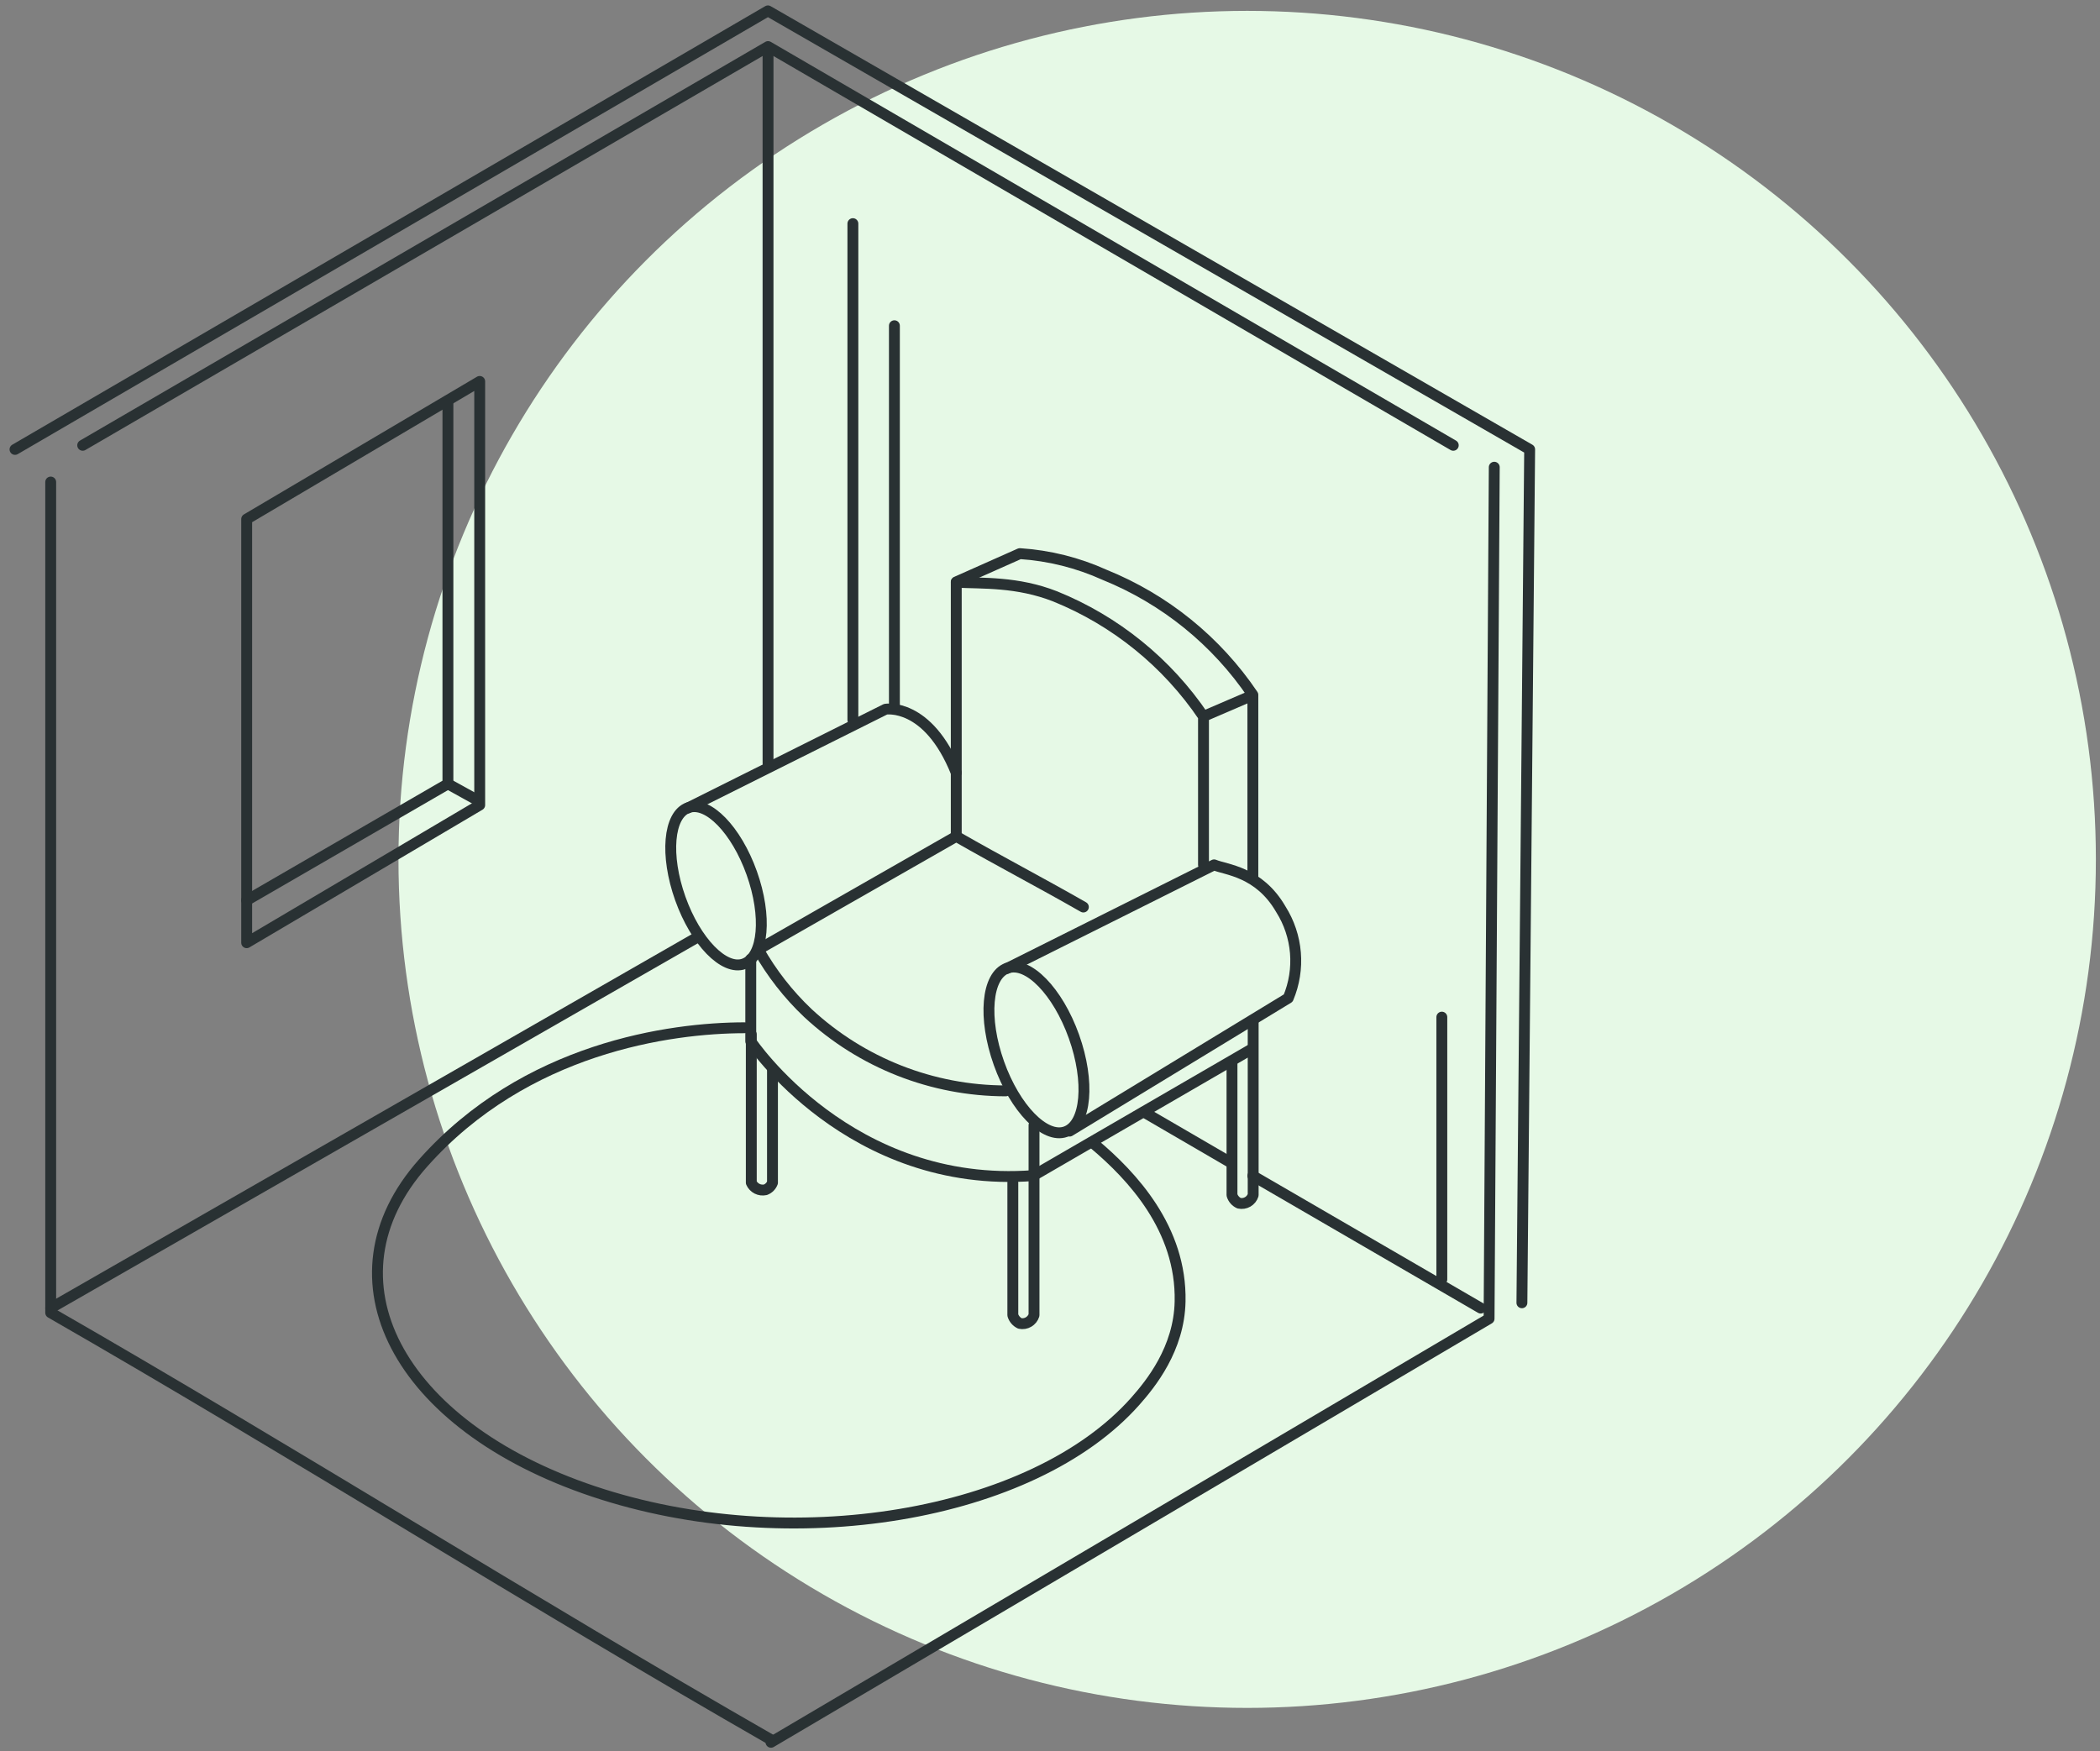 <svg width="193" height="161" viewBox="0 0 193 161" fill="none" xmlns="http://www.w3.org/2000/svg">
<rect x="0" y="0" width="193" height="161" fill="#808080" stroke="none"/>
<circle cx="114.621" cy="79" r="78" fill="#E6F9E6"/>
<path d="M70.859 159.927C48.77 147.271 26.749 133.36 4.66 120.675V44.312" stroke="#293133" stroke-linecap="round" stroke-linejoin="round"/>
<path d="M137.33 42.949L136.853 121.22L70.858 160.16" stroke="#293133" stroke-linecap="round" stroke-linejoin="round"/>
<path d="M7.6 40.934L70.586 4.281L133.562 40.934" stroke="#293133" stroke-linecap="round" stroke-linejoin="round"/>
<path d="M70.586 4.836V70.188" stroke="#293133" stroke-linecap="round" stroke-linejoin="round"/>
<path d="M115.144 108.087L136.084 120.246" stroke="#293133" stroke-linecap="round" stroke-linejoin="round"/>
<path d="M105.107 102.217L112.953 106.783" stroke="#293133" stroke-linecap="round" stroke-linejoin="round"/>
<path d="M4.66 120.247L64.219 86.086" stroke="#293133" stroke-linecap="round" stroke-linejoin="round"/>
<path d="M1.379 41.313L70.576 1L140.582 41.313L139.871 119.759" stroke="#293133" stroke-linecap="round" stroke-linejoin="round"/>
<path d="M78.384 20.558V66.186" stroke="#293133" stroke-linecap="round" stroke-linejoin="round"/>
<path d="M82.2 29.943V65.184" stroke="#293133" stroke-linecap="round" stroke-linejoin="round"/>
<path d="M132.511 93.501V117.605" stroke="#293133" stroke-linecap="round" stroke-linejoin="round"/>
<path d="M41.166 72.058L43.999 73.625" stroke="#293133" stroke-linecap="round" stroke-linejoin="round"/>
<path d="M22.67 47.719L44.087 35.063V74.004L22.67 86.66V47.719Z" stroke="#293133" stroke-linecap="round" stroke-linejoin="round"/>
<path d="M22.67 82.766L41.166 72.057V37.011" stroke="#293133" stroke-linecap="round" stroke-linejoin="round"/>
<path d="M92.431 100.279C85.685 100.271 79.19 97.715 74.246 93.124C72.444 91.416 70.908 89.447 69.69 87.283L87.885 76.886C92.139 79.32 95.323 80.955 99.567 83.379" stroke="#293133" stroke-linecap="round" stroke-linejoin="round"/>
<path d="M87.885 53.492L93.726 50.893C96.418 51.067 99.057 51.727 101.514 52.84C107.055 55.081 111.801 58.925 115.144 63.879V80.77" stroke="#293133" stroke-linecap="round" stroke-linejoin="round"/>
<path d="M87.885 76.886V53.522C90.29 53.648 93.483 53.453 96.978 54.826C102.517 57.069 107.262 60.913 110.607 65.866V79.495" stroke="#293133" stroke-linecap="round" stroke-linejoin="round"/>
<path d="M68.367 88.606C70.18 87.96 70.504 84.221 69.089 80.256C67.675 76.291 65.059 73.6 63.246 74.247C61.433 74.894 61.11 78.632 62.524 82.598C63.938 86.563 66.554 89.253 68.367 88.606Z" stroke="#293133" stroke-linecap="round" stroke-linejoin="round"/>
<path d="M97.936 104.033C99.84 103.354 100.183 99.437 98.702 95.284C97.221 91.132 94.477 88.316 92.573 88.995C90.669 89.674 90.326 93.591 91.807 97.743C93.288 101.896 96.032 104.712 97.936 104.033Z" stroke="#293133" stroke-linecap="round" stroke-linejoin="round"/>
<path d="M63.197 74.286L81.392 65.193C81.392 65.193 85.286 64.541 87.885 71.034" stroke="#293133" stroke-linecap="round" stroke-linejoin="round"/>
<path d="M92.529 89.034L111.581 79.503C112.652 79.96 115.699 80.097 117.714 83.582C118.476 84.788 118.936 86.16 119.055 87.582C119.173 89.004 118.947 90.434 118.395 91.75L98.302 103.977" stroke="#293133" stroke-linecap="round" stroke-linejoin="round"/>
<path d="M68.999 88.168V95.722C68.999 95.722 78.092 109.352 94.982 108.067L115.124 96.384" stroke="#293133" stroke-linecap="round" stroke-linejoin="round"/>
<path d="M95.031 103.434V108.077" stroke="#293133" stroke-linecap="round" stroke-linejoin="round"/>
<path d="M110.626 65.846L115.173 63.89" stroke="#293133" stroke-miterlimit="10"/>
<path d="M93.084 108.72V120.898C93.133 121.064 93.217 121.217 93.329 121.348C93.442 121.479 93.58 121.584 93.736 121.658C94.008 121.714 94.29 121.668 94.53 121.527C94.769 121.387 94.948 121.163 95.031 120.898V108.116" stroke="#293133" stroke-linecap="round" stroke-linejoin="round"/>
<path d="M113.226 97.679V109.858C113.274 110.022 113.357 110.175 113.47 110.304C113.582 110.434 113.722 110.537 113.878 110.607C114.148 110.666 114.431 110.622 114.671 110.484C114.91 110.345 115.089 110.122 115.173 109.858V93.775" stroke="#293133" stroke-linecap="round" stroke-linejoin="round"/>
<path d="M70.995 98.322V108.719C70.939 108.868 70.852 109.004 70.74 109.116C70.627 109.229 70.492 109.316 70.343 109.371C70.085 109.428 69.815 109.394 69.579 109.275C69.344 109.156 69.156 108.96 69.048 108.719V95.09" stroke="#293133" stroke-linecap="round" stroke-linejoin="round"/>
<path d="M100.551 105.157C104.026 108.077 108.602 112.945 108.456 119.643C108.368 123.994 105.759 127.207 104.338 128.813C94.914 139.444 72.621 143.153 54.543 137.098C36.464 131.043 29.455 117.521 38.879 106.919C48.302 96.317 61.591 94.487 68.425 94.478" stroke="#293133" stroke-linecap="round" stroke-linejoin="round"/>
</svg>
